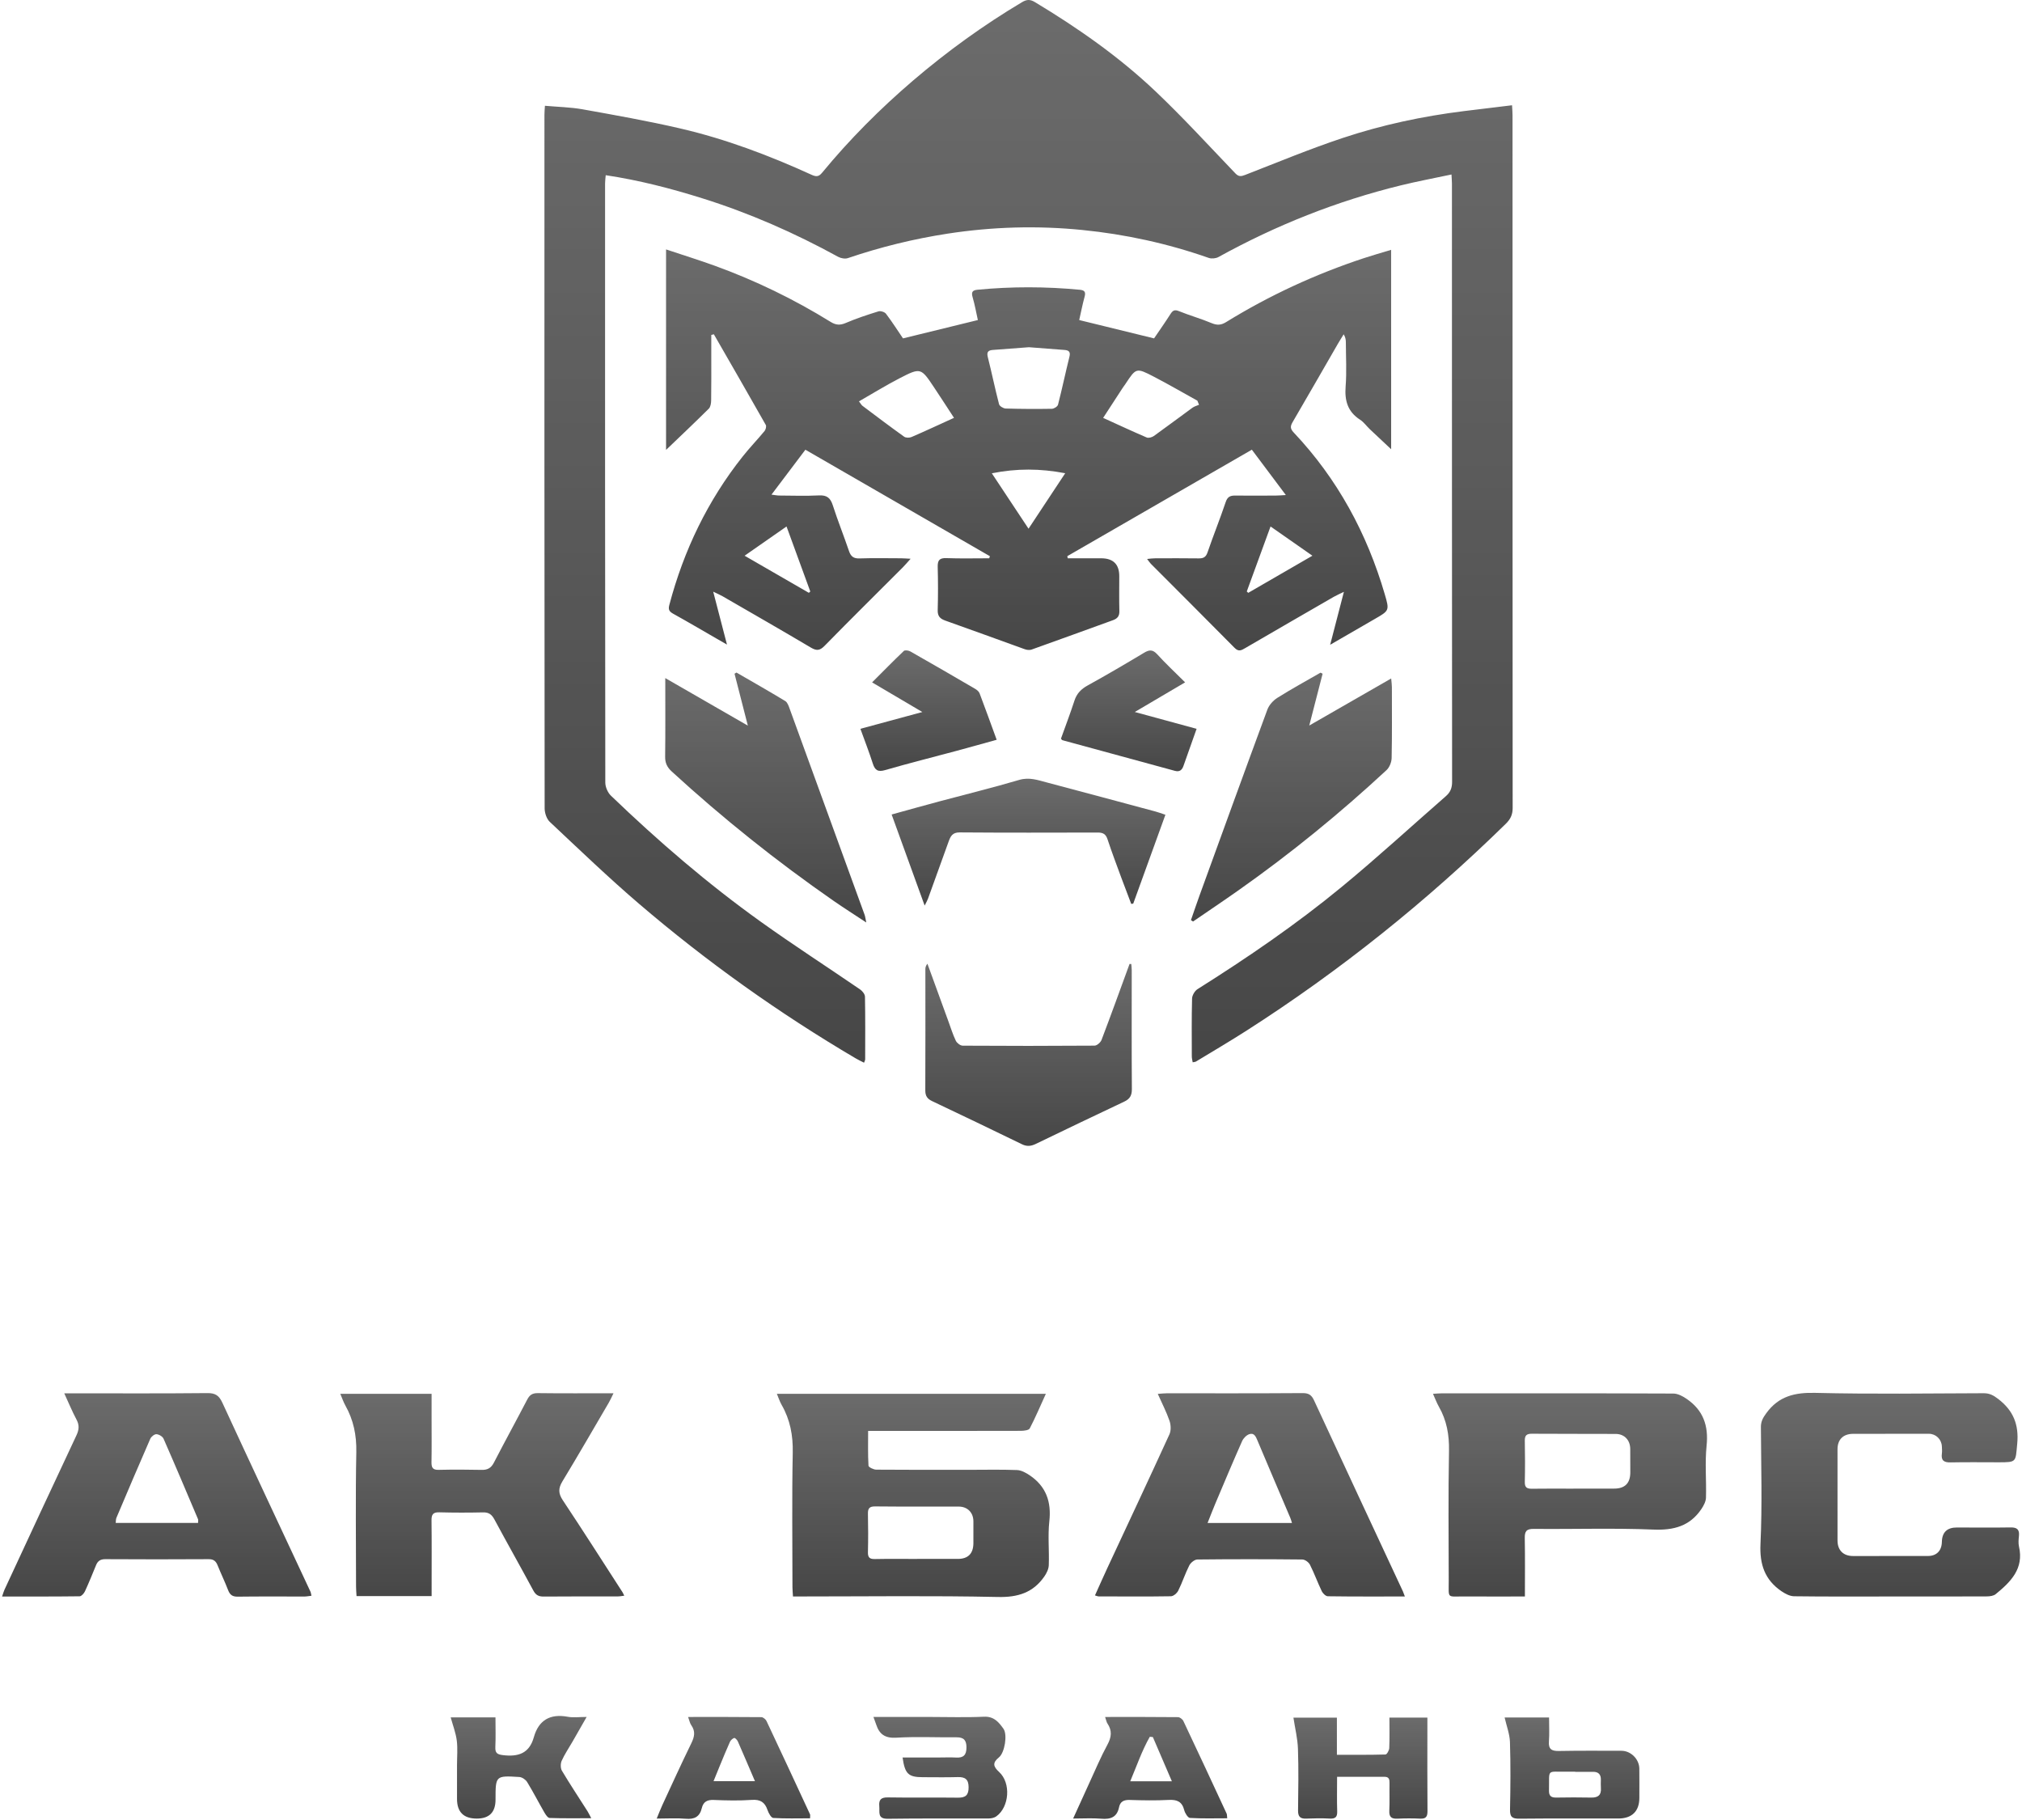 <svg width="621" height="559" viewBox="0 0 621 559" fill="none" xmlns="http://www.w3.org/2000/svg">
<g opacity="0.75">
<path d="M445.831 53.574C440.371 54.733 435.241 55.694 430.181 56.934C410.551 61.743 391.931 69.153 374.231 78.924C373.421 79.374 372.111 79.504 371.241 79.204C358.631 74.784 345.651 71.944 332.391 70.624C318.601 69.243 304.831 69.633 291.081 71.743C280.611 73.353 270.411 75.864 260.401 79.263C259.541 79.553 258.251 79.323 257.411 78.864C244.041 71.523 230.151 65.424 215.591 60.864C206.001 57.864 196.301 55.343 186.031 53.803C185.951 54.773 185.831 55.553 185.831 56.334C185.831 117.664 185.811 178.984 185.901 240.314C185.901 241.684 186.661 243.424 187.661 244.374C202.131 258.284 217.321 271.374 233.651 283.054C243.651 290.214 253.991 296.884 264.141 303.834C264.851 304.314 265.641 305.304 265.651 306.074C265.771 312.484 265.721 318.904 265.711 325.324C265.711 325.554 265.571 325.774 265.371 326.344C264.451 325.874 263.601 325.484 262.791 325.004C239.221 311.124 217.021 295.304 196.251 277.534C186.841 269.474 177.891 260.874 168.851 252.384C167.871 251.464 167.281 249.644 167.271 248.234C167.191 177.244 167.201 106.244 167.211 35.254C167.211 34.444 167.291 33.633 167.361 32.483C171.341 32.843 175.171 32.904 178.891 33.563C188.941 35.364 199.001 37.144 208.941 39.453C222.881 42.684 236.241 47.743 249.251 53.673C250.621 54.294 251.441 54.313 252.441 53.093C260.931 42.794 270.321 33.373 280.461 24.703C290.911 15.774 302.021 7.744 313.841 0.694C315.291 -0.176 316.331 -0.266 317.841 0.644C331.061 8.604 343.681 17.424 354.881 28.044C363.371 36.103 371.291 44.773 379.401 53.233C380.421 54.303 381.161 54.203 382.421 53.714C392.391 49.834 402.291 45.724 412.431 42.353C424.491 38.343 436.931 35.694 449.571 34.123C454.411 33.523 459.261 32.944 464.381 32.324C464.451 33.644 464.531 34.533 464.531 35.413C464.531 106.324 464.531 177.234 464.571 248.144C464.571 250.164 463.901 251.554 462.501 252.934C438.111 276.824 411.611 298.084 382.841 316.494C377.731 319.764 372.501 322.834 367.311 325.984C367.111 326.104 366.841 326.104 366.301 326.224C366.201 325.584 366.031 324.994 366.031 324.394C366.021 318.474 365.951 312.564 366.111 306.644C366.141 305.654 366.931 304.304 367.771 303.764C383.131 294.094 398.111 283.864 412.111 272.324C423.021 263.334 433.441 253.764 444.091 244.464C445.431 243.294 445.971 241.964 445.971 240.114C445.921 178.874 445.931 117.634 445.921 56.383C445.921 55.654 445.851 54.913 445.781 53.533L445.831 53.574Z" fill="url(#paint0_linear_163_4059)"/>
<path d="M218.451 102.844C218.451 105.054 218.451 107.264 218.451 109.474C218.451 113.974 218.481 118.474 218.411 122.974C218.401 123.834 218.231 124.944 217.691 125.494C213.451 129.704 209.101 133.814 204.561 138.164V76.594C209.681 78.304 214.651 79.844 219.541 81.614C231.991 86.134 243.851 91.884 255.111 98.854C256.691 99.834 257.991 99.934 259.741 99.184C263.011 97.784 266.401 96.664 269.801 95.614C270.451 95.414 271.701 95.804 272.111 96.354C274.011 98.864 275.711 101.534 277.331 103.914C285.051 102.024 292.581 100.174 300.321 98.284C299.831 96.074 299.401 93.634 298.711 91.264C298.261 89.714 298.641 89.124 300.221 88.974C310.691 87.964 321.161 87.984 331.631 88.984C333.021 89.114 333.521 89.604 333.111 91.094C332.441 93.544 331.961 96.044 331.451 98.284C339.191 100.174 346.651 102.004 354.441 103.914C355.961 101.664 357.781 99.094 359.471 96.444C360.161 95.364 360.721 94.994 362.071 95.544C365.371 96.884 368.821 97.844 372.101 99.224C373.751 99.914 375.001 99.874 376.511 98.944C389.851 90.714 403.991 84.194 418.881 79.274C421.541 78.394 424.251 77.634 427.251 76.724V137.954C425.031 135.874 422.871 133.874 420.731 131.834C419.701 130.864 418.861 129.624 417.701 128.884C413.891 126.434 412.931 123.014 413.271 118.664C413.621 114.194 413.351 109.674 413.341 105.174C413.341 104.384 413.251 103.604 412.671 102.654C412.061 103.664 411.421 104.664 410.831 105.684C406.221 113.674 401.631 121.684 396.981 129.644C396.241 130.914 396.231 131.664 397.331 132.824C410.771 147.054 419.831 163.784 425.301 182.514C426.761 187.504 426.711 187.504 422.111 190.144C417.811 192.614 413.521 195.114 408.521 198.004C410.001 192.284 411.301 187.294 412.741 181.744C411.441 182.384 410.501 182.784 409.621 183.284C400.551 188.514 391.481 193.754 382.431 199.024C381.291 199.684 380.421 200.224 379.181 198.964C370.641 190.314 362.031 181.744 353.451 173.134C353.111 172.794 352.851 172.364 352.301 171.654C353.271 171.564 353.961 171.454 354.641 171.454C359.141 171.444 363.641 171.404 368.141 171.474C369.581 171.494 370.351 171.114 370.861 169.624C372.631 164.454 374.691 159.374 376.431 154.194C376.971 152.584 377.801 152.164 379.321 152.184C383.491 152.234 387.651 152.204 391.821 152.184C392.621 152.184 393.421 152.104 394.911 152.024C391.271 147.174 387.961 142.754 384.471 138.094C365.391 149.094 346.601 159.944 327.801 170.784C327.841 171.004 327.881 171.224 327.911 171.444C331.341 171.444 334.781 171.434 338.211 171.444C341.904 171.457 343.751 173.287 343.751 176.934C343.751 180.514 343.691 184.104 343.781 187.684C343.821 189.194 343.181 189.954 341.841 190.444C333.491 193.454 325.161 196.514 316.801 199.484C316.181 199.704 315.331 199.584 314.691 199.354C306.571 196.444 298.481 193.454 290.341 190.584C288.691 190.004 287.941 189.204 287.991 187.364C288.111 182.954 288.111 178.534 287.991 174.114C287.941 172.094 288.501 171.314 290.651 171.394C295.031 171.554 299.421 171.444 303.811 171.444L304.021 170.804C285.251 159.974 266.471 149.134 247.351 138.104C243.921 142.654 240.581 147.074 236.941 151.894C238.081 152.034 238.681 152.174 239.291 152.174C243.371 152.194 247.461 152.344 251.541 152.134C253.981 152.014 255.051 152.924 255.771 155.174C257.291 159.904 259.151 164.524 260.751 169.234C261.321 170.904 262.171 171.544 263.981 171.484C268.231 171.344 272.481 171.434 276.731 171.444C277.521 171.444 278.321 171.524 279.671 171.584C278.641 172.724 277.981 173.524 277.251 174.254C269.251 182.264 261.191 190.214 253.271 198.304C251.831 199.774 250.841 199.934 249.071 198.884C240.061 193.544 230.971 188.334 221.901 183.094C221.131 182.654 220.311 182.314 219.041 181.694C220.471 187.194 221.781 192.204 223.271 197.944C221.771 197.084 220.891 196.574 220.001 196.064C215.601 193.534 211.231 190.954 206.791 188.494C205.591 187.824 205.171 187.274 205.561 185.784C209.991 169.024 217.341 153.714 228.141 140.124C230.261 137.454 232.641 134.994 234.811 132.364C235.181 131.914 235.431 130.924 235.191 130.494C229.921 121.184 224.571 111.924 219.241 102.654L218.451 102.854V102.844ZM315.931 106.634C312.321 106.904 308.681 107.194 305.041 107.454C303.631 107.554 302.941 107.954 303.371 109.644C304.591 114.454 305.581 119.334 306.831 124.134C306.991 124.734 308.161 125.434 308.881 125.454C313.601 125.594 318.331 125.614 323.051 125.534C323.711 125.524 324.791 124.844 324.941 124.274C326.201 119.384 327.231 114.434 328.451 109.534C328.831 107.994 328.211 107.564 326.901 107.464C323.261 107.184 319.621 106.904 315.941 106.624L315.931 106.634ZM338.791 128.324C343.441 130.434 347.771 132.464 352.171 134.344C352.751 134.594 353.811 134.294 354.381 133.884C358.361 131.044 362.261 128.084 366.221 125.214C366.811 124.784 367.571 124.594 368.251 124.304C368.081 123.884 367.911 123.464 367.741 123.044C363.271 120.574 358.861 118.004 354.331 115.654C348.961 112.874 348.921 112.954 345.671 117.874C345.401 118.294 345.081 118.674 344.811 119.094C342.791 122.184 340.781 125.284 338.801 128.324H338.791ZM293.001 128.324C290.951 125.194 288.951 122.074 286.891 118.994C282.831 112.904 282.771 112.814 276.201 116.204C272.041 118.354 268.051 120.824 263.811 123.254C264.401 124.024 264.591 124.404 264.891 124.624C269.131 127.814 273.361 131.014 277.681 134.104C278.211 134.484 279.311 134.484 279.951 134.204C284.191 132.374 288.391 130.414 293.001 128.314V128.324ZM315.891 162.354C319.781 156.474 323.321 151.114 327.151 145.324C319.471 143.854 312.271 143.814 304.611 145.344C308.471 151.164 312.021 156.524 315.881 162.354H315.891ZM228.681 170.654C235.641 174.664 242.031 178.354 248.411 182.044C248.561 181.914 248.711 181.774 248.861 181.644C246.481 175.114 244.091 168.594 241.561 161.674C237.271 164.664 233.251 167.474 228.671 170.664L228.681 170.654ZM382.911 181.624L383.361 182.054C389.781 178.344 396.191 174.624 403.071 170.654C398.531 167.484 394.511 164.674 390.211 161.674C387.681 168.584 385.301 175.104 382.911 181.634V181.624Z" fill="url(#paint1_linear_163_4059)"/>
<path d="M238.591 428.033H321.201C319.541 431.683 318.031 435.233 316.261 438.643C315.971 439.213 314.521 439.383 313.601 439.393C299.021 439.433 284.441 439.423 269.871 439.423C268.891 439.423 267.911 439.423 266.621 439.423C266.621 443.153 266.531 446.633 266.731 450.093C266.761 450.563 268.281 451.303 269.111 451.313C278.611 451.393 288.101 451.363 297.601 451.363C302.511 451.363 307.431 451.243 312.341 451.433C313.671 451.483 315.091 452.273 316.251 453.053C321.261 456.443 322.941 461.163 322.271 467.183C321.781 471.623 322.271 476.173 322.101 480.663C322.061 481.843 321.421 483.143 320.721 484.143C317.261 489.103 312.611 490.553 306.461 490.413C286.561 489.983 266.641 490.253 246.741 490.253H243.541C243.481 489.143 243.381 488.263 243.381 487.383C243.381 473.643 243.191 459.893 243.471 446.153C243.581 440.813 242.681 435.983 240.041 431.393C239.481 430.423 239.151 429.333 238.591 428.023V428.033ZM281.671 478.723C285.831 478.723 289.981 478.723 294.141 478.723C297.331 478.723 298.941 477.083 298.951 473.863C298.951 471.623 298.971 469.373 298.951 467.133C298.931 464.493 297.131 462.663 294.471 462.653C285.911 462.633 277.351 462.693 268.791 462.603C266.981 462.583 266.521 463.243 266.561 464.923C266.651 468.823 266.661 472.733 266.561 476.643C266.521 478.303 267.101 478.803 268.711 478.763C273.031 478.673 277.351 478.733 281.681 478.733L281.671 478.723Z" fill="url(#paint2_linear_163_4059)"/>
<path d="M19.771 427.873H22.931C36.511 427.873 50.091 427.943 63.671 427.803C66.121 427.783 67.261 428.523 68.291 430.753C77.231 450.123 86.311 469.433 95.341 488.763C95.481 489.053 95.501 489.393 95.661 490.033C94.871 490.123 94.181 490.273 93.491 490.273C86.661 490.283 79.821 490.223 72.991 490.313C71.371 490.333 70.611 489.743 70.051 488.293C69.071 485.733 67.861 483.263 66.841 480.723C66.321 479.423 65.621 478.793 64.091 478.803C53.511 478.873 42.931 478.863 32.341 478.803C30.851 478.803 30.031 479.343 29.501 480.643C28.401 483.333 27.311 486.033 26.091 488.673C25.791 489.323 25.021 490.193 24.461 490.203C16.651 490.303 8.841 490.273 0.641 490.273C0.961 489.353 1.111 488.763 1.361 488.213C8.711 472.393 16.041 456.573 23.471 440.793C24.301 439.033 24.401 437.643 23.491 435.923C22.181 433.463 21.121 430.883 19.741 427.893L19.771 427.873ZM60.831 467.663C60.831 467.163 60.931 466.803 60.821 466.533C57.321 458.283 53.841 450.023 50.231 441.813C49.931 441.123 48.811 440.463 48.041 440.423C47.421 440.393 46.441 441.183 46.151 441.843C42.621 449.903 39.181 458.013 35.751 466.113C35.571 466.533 35.611 467.053 35.541 467.663H60.841H60.831Z" fill="url(#paint3_linear_163_4059)"/>
<path d="M431.48 490.264C423.31 490.264 415.56 490.304 407.82 490.194C407.18 490.194 406.29 489.344 405.96 488.674C404.67 485.984 403.65 483.154 402.31 480.494C401.93 479.744 400.79 478.914 399.99 478.904C389.24 478.794 378.49 478.784 367.74 478.904C366.89 478.904 365.69 479.884 365.26 480.714C363.99 483.224 363.12 485.944 361.87 488.464C361.48 489.244 360.4 490.184 359.62 490.194C352.21 490.314 344.79 490.254 337.37 490.234C337.14 490.234 336.91 490.114 336.29 489.934C337.6 487.024 338.85 484.194 340.16 481.374C346.51 467.744 352.91 454.134 359.16 440.464C359.69 439.304 359.61 437.564 359.18 436.314C358.25 433.604 356.91 431.034 355.58 428.044C356.75 427.964 357.54 427.864 358.32 427.864C372.24 427.864 386.15 427.904 400.07 427.804C401.95 427.794 402.82 428.404 403.57 430.034C412.63 449.614 421.77 469.164 430.88 488.724C431.04 489.074 431.16 489.454 431.46 490.244L431.48 490.264ZM396.8 467.694C396.55 466.934 396.44 466.474 396.25 466.044C392.91 458.184 389.54 450.344 386.24 442.474C385.72 441.244 385.24 439.924 383.72 440.404C382.82 440.694 381.88 441.654 381.48 442.544C378.66 448.904 375.96 455.324 373.25 461.744C372.46 463.614 371.74 465.514 370.87 467.694H396.8Z" fill="url(#paint4_linear_163_4059)"/>
<path d="M132.551 490.143H109.501C109.441 489.073 109.351 488.113 109.351 487.143C109.341 473.403 109.161 459.653 109.431 445.913C109.531 440.733 108.571 436.083 106.081 431.633C105.491 430.583 105.101 429.413 104.511 428.023H132.551C132.551 430.733 132.551 433.363 132.551 435.993C132.551 440.323 132.601 444.653 132.521 448.983C132.491 450.623 132.861 451.423 134.721 451.373C139.131 451.273 143.551 451.283 147.961 451.383C149.761 451.423 150.831 450.803 151.681 449.173C155.031 442.683 158.551 436.273 161.921 429.793C162.661 428.363 163.531 427.793 165.191 427.813C172.761 427.913 180.331 427.853 188.421 427.853C187.831 429.033 187.471 429.893 187.001 430.693C182.261 438.793 177.571 446.923 172.711 454.943C171.431 457.063 171.461 458.623 172.851 460.713C179.061 470.053 185.091 479.523 191.181 488.943C191.351 489.213 191.471 489.513 191.721 490.023C190.931 490.113 190.311 490.243 189.691 490.243C182.111 490.253 174.531 490.213 166.951 490.283C165.421 490.293 164.551 489.823 163.811 488.453C159.871 481.143 155.781 473.913 151.841 466.593C151.031 465.093 150.131 464.393 148.381 464.433C143.881 464.533 139.381 464.533 134.891 464.413C132.961 464.363 132.501 465.133 132.531 466.913C132.611 473.663 132.561 480.403 132.561 487.153C132.561 488.063 132.561 488.963 132.561 490.133L132.551 490.143Z" fill="url(#paint5_linear_163_4059)"/>
<path d="M468.331 490.263C461.861 490.263 455.791 490.293 449.731 490.253C444.291 490.213 444.951 491.083 444.941 485.523C444.911 472.193 444.771 458.863 445.021 445.533C445.111 440.633 444.321 436.173 441.901 431.953C441.251 430.813 440.801 429.563 440.101 428.023C441.201 427.963 442.071 427.873 442.931 427.873C466.591 427.873 490.251 427.843 513.921 427.943C515.301 427.943 516.841 428.773 518.041 429.603C523.091 433.063 524.771 437.823 524.131 443.953C523.581 449.233 524.101 454.613 523.941 459.933C523.911 461.103 523.221 462.373 522.541 463.393C519.001 468.653 514.061 469.973 507.791 469.713C495.561 469.213 483.301 469.623 471.051 469.503C468.741 469.483 468.251 470.293 468.291 472.393C468.401 478.213 468.331 484.023 468.331 490.263ZM483.251 457.133C487.411 457.133 491.561 457.133 495.721 457.133C499.061 457.133 500.701 455.473 500.701 452.143C500.701 449.733 500.701 447.323 500.681 444.913C500.651 442.223 498.881 440.353 496.221 440.343C487.661 440.303 479.091 440.343 470.531 440.283C468.971 440.273 468.271 440.693 468.301 442.383C468.381 446.623 468.401 450.863 468.301 455.103C468.261 456.843 469.011 457.193 470.531 457.173C474.771 457.103 479.011 457.153 483.251 457.153V457.133Z" fill="url(#paint6_linear_163_4059)"/>
<path d="M580.481 490.264C570.651 490.264 560.821 490.324 550.991 490.194C549.671 490.174 548.221 489.394 547.081 488.614C542.011 485.124 540.391 480.424 540.681 474.144C541.241 462.174 540.871 450.164 540.811 438.164C540.811 436.464 541.481 435.334 542.461 433.984C546.271 428.724 551.261 427.574 557.561 427.734C574.791 428.154 592.041 427.904 609.281 427.844C611.091 427.844 612.291 428.534 613.691 429.604C618.321 433.144 620.091 437.474 619.531 443.364C618.991 449.004 619.421 449.054 613.831 449.054C608.921 449.054 604.001 448.984 599.091 449.084C597.071 449.124 596.101 448.544 596.391 446.404C596.491 445.664 596.431 444.904 596.391 444.154C596.281 441.984 594.571 440.304 592.381 440.294C584.631 440.284 576.891 440.294 569.141 440.314C566.091 440.324 564.351 442.034 564.341 445.054C564.321 454.384 564.321 463.714 564.341 473.044C564.341 476.064 566.111 477.824 569.101 477.834C576.761 477.854 584.431 477.844 592.091 477.824C594.781 477.824 596.331 476.214 596.391 473.494C596.457 470.534 598.004 469.06 601.031 469.074C606.531 469.084 612.031 469.144 617.521 469.054C619.491 469.024 620.261 469.724 620.061 471.674C619.951 472.744 619.841 473.884 620.071 474.914C621.641 481.734 617.521 485.774 612.931 489.534C612.261 490.084 611.111 490.234 610.181 490.234C600.271 490.284 590.361 490.264 580.441 490.264H580.481Z" fill="url(#paint7_linear_163_4059)"/>
<path d="M204.32 208.233C212.91 213.183 220.94 217.803 229.68 222.833C228.2 217.053 226.89 211.973 225.59 206.893L226.19 206.533C231.2 209.433 236.23 212.293 241.18 215.293C241.84 215.693 242.2 216.763 242.5 217.583C250.2 238.693 257.88 259.803 265.54 280.923C265.73 281.443 265.78 282.023 266.05 283.283C262.34 280.833 259.1 278.783 255.96 276.603C238.51 264.483 221.94 251.253 206.28 236.893C204.89 235.613 204.25 234.283 204.28 232.343C204.38 224.523 204.32 216.703 204.32 208.213V208.233Z" fill="url(#paint8_linear_163_4059)"/>
<path d="M365.761 282.563C366.651 280.013 367.511 277.453 368.431 274.913C375.341 255.903 382.231 236.883 389.241 217.903C389.761 216.503 391.011 215.123 392.281 214.313C396.621 211.583 401.121 209.123 405.571 206.563C405.781 206.673 405.991 206.783 406.201 206.893C404.901 211.933 403.611 216.973 402.101 222.803C410.771 217.823 418.831 213.193 427.261 208.353C427.361 209.503 427.481 210.273 427.481 211.053C427.481 218.303 427.551 225.553 427.401 232.793C427.371 234.043 426.751 235.623 425.861 236.463C411.511 249.783 396.371 262.123 380.361 273.403C375.751 276.653 371.061 279.793 366.411 282.983C366.191 282.843 365.981 282.703 365.761 282.563Z" fill="url(#paint9_linear_163_4059)"/>
<path d="M347.441 296.043C347.491 296.673 347.581 297.303 347.581 297.943C347.581 310.103 347.531 322.273 347.621 334.433C347.631 336.383 347.031 337.473 345.281 338.293C336.191 342.573 327.141 346.933 318.091 351.293C316.661 351.983 315.381 352.133 313.881 351.393C304.701 346.923 295.491 342.513 286.261 338.133C284.801 337.443 284.181 336.563 284.181 334.883C284.241 322.473 284.201 310.053 284.201 297.643C284.201 297.103 284.321 296.573 284.831 295.943C286.971 301.823 289.111 307.693 291.251 313.573C291.991 315.593 292.631 317.673 293.551 319.603C293.891 320.303 294.931 321.113 295.661 321.113C309.161 321.203 322.661 321.203 336.151 321.103C336.901 321.103 338.021 320.113 338.311 319.333C341.261 311.593 344.061 303.793 346.911 296.013C347.081 296.013 347.251 296.023 347.421 296.033L347.441 296.043Z" fill="url(#paint10_linear_163_4059)"/>
<path d="M283.991 278.124C280.471 268.424 277.211 259.414 273.841 250.124C278.951 248.714 283.721 247.374 288.511 246.094C296.681 243.904 304.901 241.904 313.011 239.504C316.111 238.584 318.751 239.564 321.511 240.284C332.651 243.224 343.771 246.224 354.901 249.214C355.771 249.444 356.621 249.774 357.921 250.204C354.601 259.374 351.321 268.434 348.041 277.494C347.831 277.524 347.631 277.544 347.421 277.574C346.421 274.934 345.401 272.294 344.421 269.644C342.961 265.674 341.461 261.714 340.131 257.694C339.611 256.134 338.741 255.664 337.201 255.664C323.041 255.694 308.891 255.734 294.731 255.624C292.491 255.604 291.921 256.834 291.331 258.464C289.231 264.324 287.121 270.164 284.991 276.014C284.801 276.534 284.511 277.024 283.971 278.104L283.991 278.124Z" fill="url(#paint11_linear_163_4059)"/>
<path d="M264.26 223.804C270.5 222.114 276.5 220.484 283.27 218.654C277.9 215.484 273.06 212.634 267.84 209.554C271.24 206.154 274.36 202.964 277.59 199.894C277.93 199.574 279.06 199.744 279.62 200.064C286.27 203.844 292.89 207.674 299.49 211.534C300.04 211.854 300.65 212.364 300.86 212.934C302.62 217.564 304.29 222.234 306.1 227.174C301.81 228.364 297.77 229.504 293.71 230.594C286.42 232.554 279.1 234.384 271.85 236.484C269.61 237.134 268.71 236.524 268.05 234.454C266.94 230.984 265.62 227.594 264.25 223.814L264.26 223.804Z" fill="url(#paint12_linear_163_4059)"/>
<path d="M325.841 226.843C327.191 223.063 328.691 219.133 329.991 215.143C330.711 212.933 332.061 211.583 334.081 210.473C339.901 207.263 345.641 203.893 351.341 200.473C352.951 199.503 354.011 199.403 355.401 200.923C358.021 203.803 360.871 206.453 363.971 209.543C358.791 212.593 353.931 215.453 348.521 218.643C355.261 220.473 361.301 222.123 367.501 223.813C366.101 227.783 364.781 231.503 363.461 235.223C363.011 236.483 362.271 237.113 360.821 236.713C349.301 233.553 337.771 230.433 326.241 227.293C326.171 227.273 326.131 227.173 325.841 226.843Z" fill="url(#paint13_linear_163_4059)"/>
<path d="M410.65 545.643C410.65 549.423 410.57 552.833 410.68 556.223C410.74 557.993 410.12 558.553 408.38 558.463C405.97 558.333 403.55 558.373 401.14 558.473C399.31 558.543 398.64 557.833 398.66 555.993C398.74 549.673 398.85 543.333 398.63 537.023C398.52 533.883 397.74 530.763 397.24 527.473H410.59V538.873C415.77 538.873 420.64 538.923 425.52 538.783C425.94 538.773 426.64 537.523 426.67 536.823C426.8 533.763 426.72 530.703 426.72 527.453H438.38C438.38 528.493 438.38 529.463 438.38 530.433C438.38 539.003 438.34 547.583 438.41 556.153C438.42 557.873 437.94 558.563 436.16 558.483C433.84 558.373 431.5 558.383 429.17 558.493C427.37 558.573 426.6 557.993 426.69 556.083C426.82 553.263 426.7 550.423 426.75 547.593C426.77 546.453 426.62 545.633 425.2 545.633C420.47 545.663 415.74 545.633 410.65 545.633V545.643Z" fill="url(#paint14_linear_163_4059)"/>
<path d="M211.33 527.263C219.02 527.263 226.42 527.233 233.82 527.313C234.37 527.313 235.16 527.973 235.42 528.523C239.91 538.053 244.35 547.603 248.78 557.163C248.87 557.363 248.79 557.643 248.79 558.383C245.02 558.383 241.25 558.503 237.49 558.273C236.84 558.233 236.05 556.793 235.73 555.853C234.92 553.463 233.54 552.543 230.92 552.723C227.02 552.993 223.09 552.903 219.18 552.743C217.17 552.663 216 553.323 215.54 555.243C214.92 557.883 213.3 558.753 210.62 558.513C207.83 558.273 204.99 558.463 201.69 558.463C202.38 556.793 202.86 555.523 203.43 554.293C206.36 547.963 209.25 541.613 212.31 535.353C213.27 533.393 213.66 531.713 212.32 529.813C211.87 529.173 211.72 528.323 211.33 527.263ZM231.87 546.993C229.99 542.613 228.32 538.663 226.59 534.733C226.39 534.283 225.71 533.623 225.49 533.703C224.97 533.893 224.41 534.393 224.18 534.903C223.09 537.313 222.11 539.763 221.09 542.203C220.48 543.673 219.88 545.163 219.14 546.983H231.88L231.87 546.993Z" fill="url(#paint15_linear_163_4059)"/>
<path d="M339.4 527.263C347.14 527.263 354.46 527.233 361.78 527.313C362.35 527.313 363.18 527.953 363.44 528.503C367.92 537.963 372.33 547.453 376.73 556.943C376.86 557.223 376.81 557.573 376.9 558.373C373 558.373 369.22 558.493 365.47 558.263C364.81 558.223 363.94 556.793 363.7 555.863C363.04 553.263 361.51 552.603 358.97 552.733C354.98 552.943 350.97 552.873 346.98 552.743C345.2 552.683 344.05 553.203 343.69 554.963C343.06 558.043 341.1 558.753 338.22 558.503C335.52 558.273 332.78 558.453 329.58 558.453C331.41 554.423 333.03 550.823 334.68 547.253C336.45 543.403 338.1 539.483 340.12 535.763C341.37 533.453 341.6 531.473 340.13 529.283C339.82 528.833 339.74 528.223 339.4 527.263ZM359.91 547.013C357.83 542.173 355.95 537.803 354.07 533.433C353.76 533.403 353.45 533.373 353.13 533.343C350.72 537.583 349.14 542.203 347.12 547.013H359.9H359.91Z" fill="url(#paint16_linear_163_4059)"/>
<path d="M138.43 527.394H152.17C152.17 530.514 152.27 533.494 152.13 536.464C152.05 538.314 152.67 538.774 154.51 538.984C159.16 539.534 162.55 538.474 163.95 533.494C165.43 528.214 168.96 526.194 174.39 527.204C176.07 527.514 177.86 527.254 180.17 527.254C178.56 530.064 177.19 532.474 175.81 534.874C174.69 536.824 173.41 538.694 172.5 540.724C172.12 541.574 172.12 542.994 172.58 543.774C175.09 547.984 177.81 552.074 180.44 556.214C180.77 556.734 181.03 557.314 181.58 558.354C177.02 558.354 172.91 558.424 168.8 558.274C168.23 558.254 167.57 557.244 167.18 556.564C165.39 553.474 163.76 550.284 161.89 547.234C161.43 546.494 160.34 545.744 159.5 545.694C152.19 545.244 152.19 545.284 152.19 552.644C152.19 556.53 150.263 558.47 146.41 558.464C142.383 558.457 140.367 556.45 140.36 552.444C140.36 548.944 140.36 545.444 140.36 541.944C140.36 539.444 140.6 536.914 140.28 534.454C139.98 532.134 139.1 529.884 138.42 527.394H138.43Z" fill="url(#paint17_linear_163_4059)"/>
<path d="M462.101 527.424H475.751C475.751 529.994 475.891 532.394 475.711 534.774C475.531 537.164 476.551 537.744 478.761 537.704C485.161 537.584 491.571 537.634 497.981 537.644C500.881 537.644 503.451 540.224 503.471 543.124C503.501 546.114 503.491 549.114 503.481 552.104C503.481 556.204 501.211 558.434 497.031 558.444C486.881 558.444 476.731 558.394 466.581 558.494C464.411 558.514 463.711 557.934 463.761 555.694C463.901 548.794 463.961 541.884 463.741 534.984C463.661 532.514 462.711 530.074 462.101 527.414V527.424ZM483.771 544.114C483.771 544.114 483.771 544.084 483.771 544.064C482.941 544.064 482.111 544.054 481.271 544.064C474.811 544.184 475.881 542.974 475.731 549.854C475.691 551.494 476.371 552.044 477.961 552.014C481.541 551.944 485.121 551.944 488.701 552.014C490.791 552.054 491.841 551.254 491.671 549.074C491.611 548.244 491.641 547.414 491.661 546.574C491.701 544.934 490.951 544.094 489.271 544.104C487.441 544.124 485.611 544.104 483.781 544.104L483.771 544.114Z" fill="url(#paint18_linear_163_4059)"/>
<path d="M268.221 527.253C274.091 527.253 279.661 527.253 285.231 527.253C290.891 527.253 296.571 527.443 302.221 527.183C305.301 527.043 306.791 528.923 308.191 530.893C309.471 532.703 308.561 538.233 306.811 539.653C304.761 541.323 305.011 542.463 306.851 544.153C310.551 547.543 310.001 554.923 305.961 557.803C305.341 558.243 304.421 558.423 303.641 558.433C293.311 558.473 282.981 558.373 272.661 558.523C269.401 558.573 270.221 556.483 270.051 554.693C269.861 552.653 270.581 551.923 272.711 551.963C279.871 552.083 287.041 551.953 294.201 552.043C296.531 552.073 297.491 551.283 297.481 548.863C297.481 546.413 296.421 545.653 294.141 545.723C290.561 545.833 286.981 545.753 283.401 545.753C278.991 545.753 277.911 544.743 277.201 539.703C280.961 539.703 284.681 539.703 288.411 539.703C290.161 539.703 291.911 539.623 293.661 539.723C295.891 539.853 296.811 538.953 296.821 536.673C296.841 534.443 296.041 533.483 293.761 533.503C287.601 533.563 281.421 533.253 275.281 533.623C271.801 533.833 270.041 532.553 269.071 529.513C268.871 528.893 268.631 528.283 268.251 527.253H268.221Z" fill="url(#paint19_linear_163_4059)"/>
</g>
<defs>
<linearGradient id="paint0_linear_163_4059" x1="315.887" y1="0" x2="315.887" y2="326.344" gradientUnits="userSpaceOnUse">
<stop stop-color="#3A3A3A"/>
<stop offset="1" stop-color="#090909"/>
</linearGradient>
<linearGradient id="paint1_linear_163_4059" x1="315.906" y1="76.594" x2="315.906" y2="199.725" gradientUnits="userSpaceOnUse">
<stop stop-color="#3A3A3A"/>
<stop offset="1" stop-color="#090909"/>
</linearGradient>
<linearGradient id="paint2_linear_163_4059" x1="280.501" y1="428.023" x2="280.501" y2="490.423" gradientUnits="userSpaceOnUse">
<stop stop-color="#3A3A3A"/>
<stop offset="1" stop-color="#090909"/>
</linearGradient>
<linearGradient id="paint3_linear_163_4059" x1="48.151" y1="427.803" x2="48.151" y2="490.314" gradientUnits="userSpaceOnUse">
<stop stop-color="#3A3A3A"/>
<stop offset="1" stop-color="#090909"/>
</linearGradient>
<linearGradient id="paint4_linear_163_4059" x1="383.885" y1="427.804" x2="383.885" y2="490.271" gradientUnits="userSpaceOnUse">
<stop stop-color="#3A3A3A"/>
<stop offset="1" stop-color="#090909"/>
</linearGradient>
<linearGradient id="paint5_linear_163_4059" x1="148.116" y1="427.812" x2="148.116" y2="490.283" gradientUnits="userSpaceOnUse">
<stop stop-color="#3A3A3A"/>
<stop offset="1" stop-color="#090909"/>
</linearGradient>
<linearGradient id="paint6_linear_163_4059" x1="482.18" y1="427.869" x2="482.18" y2="490.281" gradientUnits="userSpaceOnUse">
<stop stop-color="#3A3A3A"/>
<stop offset="1" stop-color="#090909"/>
</linearGradient>
<linearGradient id="paint7_linear_163_4059" x1="580.53" y1="427.72" x2="580.53" y2="490.278" gradientUnits="userSpaceOnUse">
<stop stop-color="#3A3A3A"/>
<stop offset="1" stop-color="#090909"/>
</linearGradient>
<linearGradient id="paint8_linear_163_4059" x1="235.165" y1="206.533" x2="235.165" y2="283.283" gradientUnits="userSpaceOnUse">
<stop stop-color="#3A3A3A"/>
<stop offset="1" stop-color="#090909"/>
</linearGradient>
<linearGradient id="paint9_linear_163_4059" x1="396.629" y1="206.563" x2="396.629" y2="282.983" gradientUnits="userSpaceOnUse">
<stop stop-color="#3A3A3A"/>
<stop offset="1" stop-color="#090909"/>
</linearGradient>
<linearGradient id="paint10_linear_163_4059" x1="315.901" y1="295.943" x2="315.901" y2="351.884" gradientUnits="userSpaceOnUse">
<stop stop-color="#3A3A3A"/>
<stop offset="1" stop-color="#090909"/>
</linearGradient>
<linearGradient id="paint11_linear_163_4059" x1="315.881" y1="239.13" x2="315.881" y2="278.124" gradientUnits="userSpaceOnUse">
<stop stop-color="#3A3A3A"/>
<stop offset="1" stop-color="#090909"/>
</linearGradient>
<linearGradient id="paint12_linear_163_4059" x1="285.175" y1="199.723" x2="285.175" y2="236.732" gradientUnits="userSpaceOnUse">
<stop stop-color="#3A3A3A"/>
<stop offset="1" stop-color="#090909"/>
</linearGradient>
<linearGradient id="paint13_linear_163_4059" x1="346.671" y1="199.76" x2="346.671" y2="236.833" gradientUnits="userSpaceOnUse">
<stop stop-color="#3A3A3A"/>
<stop offset="1" stop-color="#090909"/>
</linearGradient>
<linearGradient id="paint14_linear_163_4059" x1="417.825" y1="527.453" x2="417.825" y2="558.5" gradientUnits="userSpaceOnUse">
<stop stop-color="#3A3A3A"/>
<stop offset="1" stop-color="#090909"/>
</linearGradient>
<linearGradient id="paint15_linear_163_4059" x1="225.257" y1="527.258" x2="225.257" y2="558.551" gradientUnits="userSpaceOnUse">
<stop stop-color="#3A3A3A"/>
<stop offset="1" stop-color="#090909"/>
</linearGradient>
<linearGradient id="paint16_linear_163_4059" x1="353.24" y1="527.258" x2="353.24" y2="558.549" gradientUnits="userSpaceOnUse">
<stop stop-color="#3A3A3A"/>
<stop offset="1" stop-color="#090909"/>
</linearGradient>
<linearGradient id="paint17_linear_163_4059" x1="160" y1="526.952" x2="160" y2="558.464" gradientUnits="userSpaceOnUse">
<stop stop-color="#3A3A3A"/>
<stop offset="1" stop-color="#090909"/>
</linearGradient>
<linearGradient id="paint18_linear_163_4059" x1="482.796" y1="527.414" x2="482.796" y2="558.495" gradientUnits="userSpaceOnUse">
<stop stop-color="#3A3A3A"/>
<stop offset="1" stop-color="#090909"/>
</linearGradient>
<linearGradient id="paint19_linear_163_4059" x1="288.777" y1="527.176" x2="288.777" y2="558.524" gradientUnits="userSpaceOnUse">
<stop stop-color="#3A3A3A"/>
<stop offset="1" stop-color="#090909"/>
</linearGradient>
</defs>
</svg>
